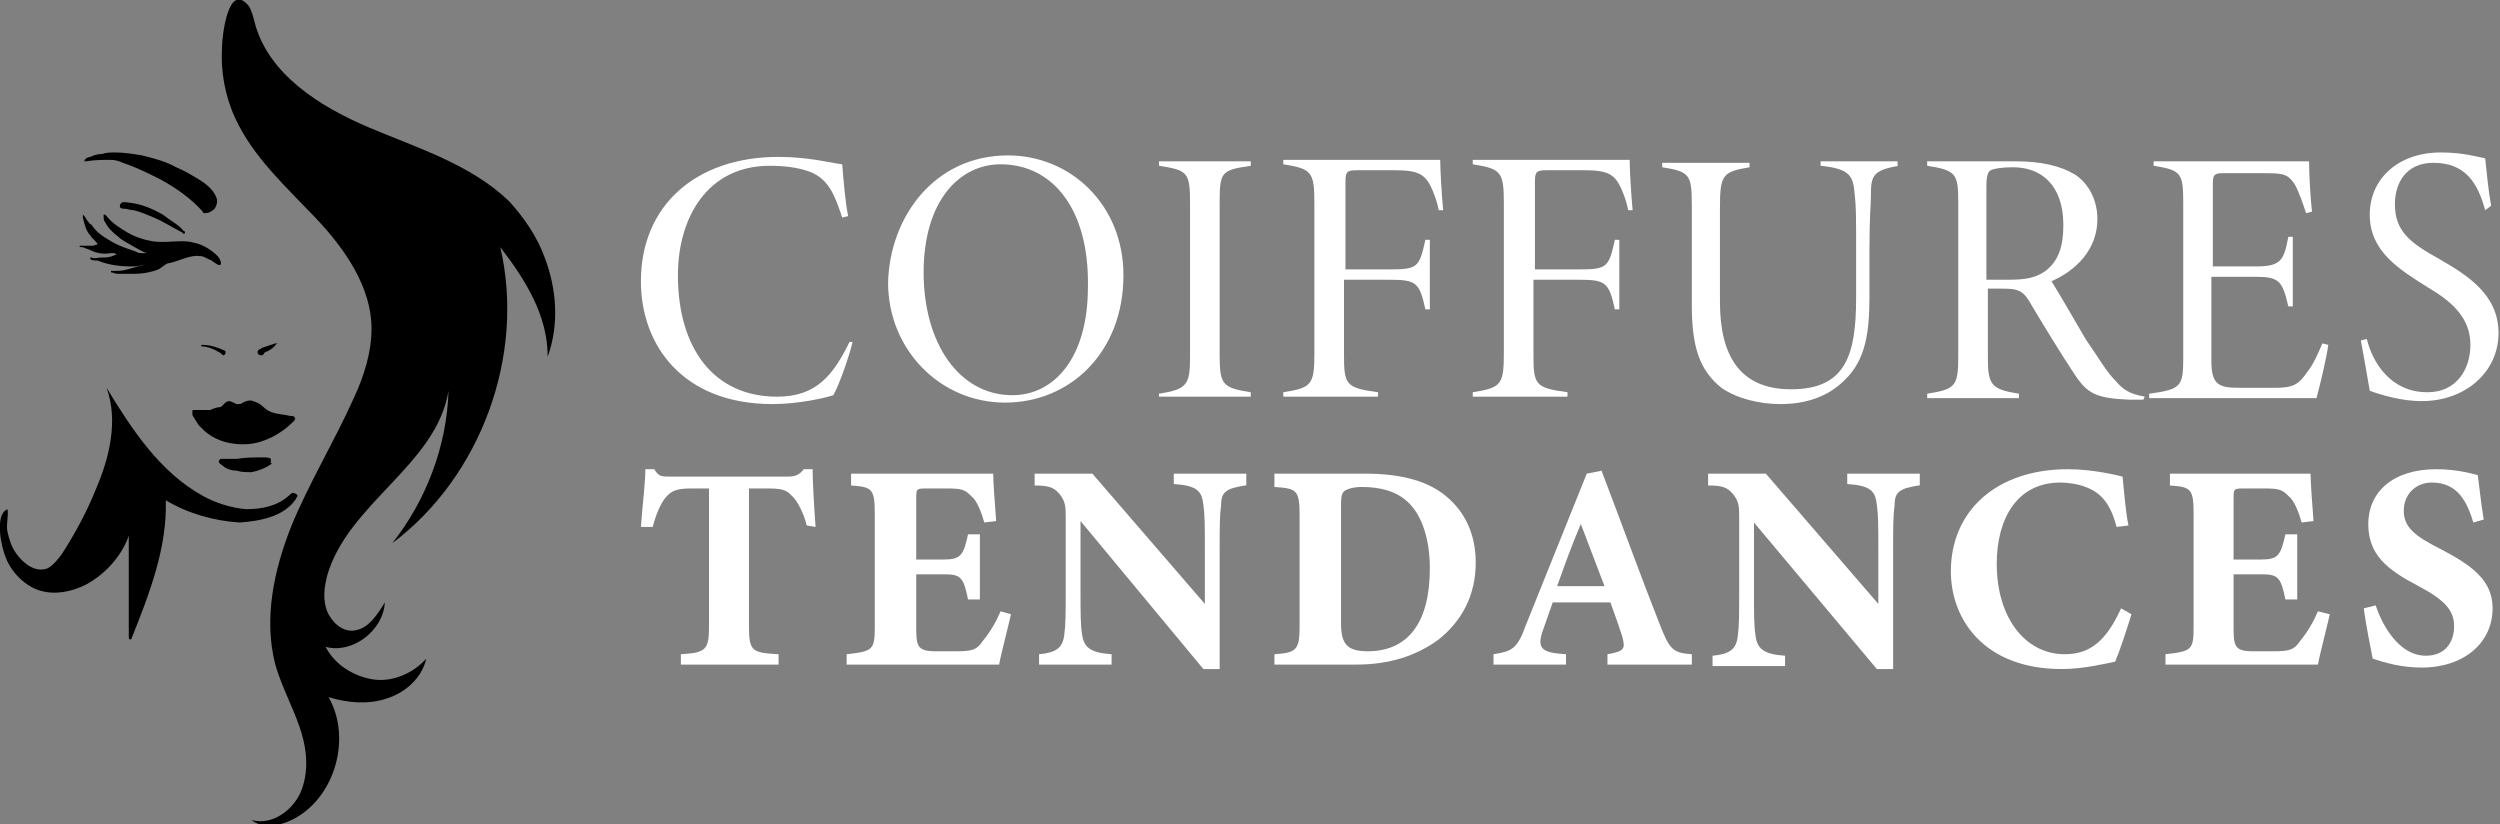 <?xml version="1.0" encoding="utf-8"?>
<!-- Generator: Adobe Illustrator 24.1.0, SVG Export Plug-In . SVG Version: 6.00 Build 0)  -->
<svg version="1.1" id="Layer_1" xmlns="http://www.w3.org/2000/svg" xmlns:xlink="http://www.w3.org/1999/xlink" x="0px" y="0px"
	 width="168.9px" height="55.7px" viewBox="0 0 168.9 55.7" style="enable-background:new 0 0 168.9 55.7;" xml:space="preserve">
<rect x="0" y="0" width="168.9" height="55.7" fill="#808080" stroke="none"/>
<style type="text/css">
	.st0{fill:#FFFFFF;}
</style>
<g>
	<g>
		<path class="st0" d="M57.6,23.1c-0.2,0.9-0.9,2.9-1.3,3.6c-0.6,0.2-2.4,0.6-4.1,0.6c-6.1,0-8.9-4-8.9-8.3c0-5.1,3.7-8.4,9.3-8.4
			c2,0,3.5,0.4,4.3,0.5c0.1,1.2,0.2,2.5,0.4,3.5l-0.4,0.1c-0.5-1.5-0.9-2.6-2.2-3.1c-0.8-0.3-1.8-0.4-2.7-0.4
			c-4.2,0-6.2,3.5-6.2,7.4c0,4.9,2.4,8.2,6.7,8.2c2.7,0,3.8-1.5,4.9-3.7L57.6,23.1z"/>
		<path class="st0" d="M68.1,10.5c4.2,0,7.8,3.3,7.8,8.1c0,5.2-3.6,8.6-8,8.6c-4.4,0-7.9-3.6-7.9-8.1C60.1,14.7,63.1,10.5,68.1,10.5
			z M67.6,11.1c-2.8,0-5.2,2.5-5.2,7.3c0,4.8,2.4,8.3,6,8.3c2.8,0,5.1-2.5,5.1-7.3C73.6,14.1,71.1,11.1,67.6,11.1z"/>
		<path class="st0" d="M78.3,26.9v-0.3c1.9-0.3,2.1-0.6,2.1-2.5V13.7c0-2.1-0.2-2.2-2.1-2.5v-0.3h6.2v0.3c-2,0.3-2.1,0.4-2.1,2.5V24
			c0,2,0.2,2.2,2.1,2.5v0.3H78.3z"/>
		<path class="st0" d="M97.2,14.2c-0.1-0.5-0.2-0.8-0.4-1.3c-0.5-1.2-1-1.4-2.7-1.4h-2.4c-0.7,0-0.8,0.1-0.8,0.8v5.9H94
			c1.8,0,1.9-0.2,2.3-2h0.3v4.7h-0.3c-0.4-1.8-0.6-2-2.4-2h-3.1v5c0,2.1,0.1,2.3,2.3,2.6v0.3h-6.4v-0.3c1.9-0.3,2.1-0.5,2.1-2.6
			V13.7c0-2.1-0.2-2.3-2.1-2.6v-0.3h7.3c2.3,0,3,0,3.3,0c0,0.6,0.1,2.4,0.2,3.4L97.2,14.2z"/>
		<path class="st0" d="M110,14.2c-0.1-0.5-0.2-0.8-0.4-1.3c-0.5-1.2-1-1.4-2.7-1.4h-2.4c-0.7,0-0.8,0.1-0.8,0.8v5.9h3.1
			c1.8,0,1.9-0.2,2.3-2h0.3v4.7h-0.3c-0.4-1.8-0.6-2-2.4-2h-3.1v5c0,2.1,0.1,2.3,2.3,2.6v0.3h-6.4v-0.3c1.9-0.3,2.1-0.5,2.1-2.6
			V13.7c0-2.1-0.2-2.3-2.1-2.6v-0.3h7.3c2.3,0,3,0,3.3,0c0,0.6,0.1,2.4,0.2,3.4L110,14.2z"/>
		<path class="st0" d="M128.3,11.2c-1.8,0.3-1.9,0.7-1.9,2c0,0.6-0.1,1.4-0.1,3.6v3.2c0,2.3-0.2,4.3-1.7,5.7
			c-1.1,1.1-2.6,1.6-4.3,1.6c-1.5,0-3-0.4-4-1.1c-1.5-1.2-2-2.8-2-5.6v-6.6c0-2.2-0.1-2.4-2-2.7v-0.3h5.9v0.3c-1.8,0.3-2,0.5-2,2.7
			v6.4c0,3.7,1.4,5.9,4.8,5.9c3.7,0,4.4-2.3,4.4-6.2v-3.3c0-2.1,0-2.9-0.1-3.7c-0.1-1.2-0.3-1.7-2.3-1.9v-0.3h5.2V11.2z"/>
		<path class="st0" d="M144.8,27c-0.2,0-0.8,0-1,0c-2.2-0.1-2.8-0.4-3.7-1.8c-0.8-1.2-1.9-3-2.8-4.5c-0.6-1.1-0.9-1.2-2.1-1.2h-0.9
			v4.6c0,1.9,0.2,2.2,2.1,2.5v0.3h-6.2v-0.3c1.9-0.3,2.1-0.5,2.1-2.5V13.6c0-1.9-0.2-2.1-2.1-2.4v-0.3h6c1.7,0,3,0.3,4,0.9
			c0.9,0.6,1.5,1.7,1.5,3c0,2.1-1.5,3.5-3.1,4.2c0.5,0.8,1.6,2.7,2.3,3.9c0.9,1.3,1.4,2.2,2,2.8c0.6,0.7,1,0.9,2,1.1L144.8,27z
			 M135.6,18.9c1.2,0,1.9-0.1,2.6-0.6c0.9-0.7,1.2-1.7,1.2-3.1c0-2.7-1.5-3.9-3.4-3.9c-0.8,0-1.3,0.1-1.5,0.2
			c-0.2,0.1-0.3,0.4-0.3,1.1v6.3H135.6z"/>
		<path class="st0" d="M157.3,23.3c-0.1,0.8-0.6,2.9-0.8,3.6h-11.3v-0.3c2.2-0.3,2.3-0.5,2.3-2.5V13.8c0-2.1-0.1-2.3-2-2.6v-0.3h7.1
			c2.2,0,2.9,0,3.4,0c0,0.9,0.1,2.6,0.2,3.4l-0.4,0.1c-0.2-0.6-0.5-1.5-0.8-2c-0.5-0.7-0.8-0.7-2.3-0.7h-2.5c-0.6,0-0.7,0.1-0.7,0.7
			V18h2.9c1.7,0,1.9-0.4,2.2-2h0.3v4.7h-0.3c-0.4-1.7-0.6-2-2.2-2h-3v5.7c0,1.7,0.6,1.8,2,1.8h2.3c1.2,0,1.6-0.2,2.2-1.1
			c0.4-0.5,0.7-1.2,1-1.9L157.3,23.3z"/>
		<path class="st0" d="M167.9,14.2c-0.5-1.8-1.3-3.2-3.5-3.2c-1.8,0-2.6,1.3-2.6,2.8c0,1.8,1,2.6,3,3.7c1.9,1.1,4,2.4,4,5
			c0,2.6-2.2,4.6-5.2,4.6c-1.3,0-2.7-0.4-3.5-0.7c-0.1-0.6-0.5-2.9-0.6-3.4l0.4-0.1c0.4,1.6,1.6,3.6,4.1,3.6c2,0,2.9-1.6,2.9-3.2
			c0-1.8-1.2-2.9-2.9-3.9c-1.9-1.2-3.9-2.4-3.9-4.9c0-2.4,1.9-4.2,4.8-4.2c1.5,0,2.5,0.3,3,0.4c0.1,0.9,0.2,2.1,0.4,3.2L167.9,14.2z
			"/>
		<path class="st0" d="M54.5,35.5c-0.2-0.9-0.7-1.7-0.9-1.9c-0.4-0.4-0.5-0.6-1.7-0.6h-1.3v9.3c0,1.7,0.2,1.8,2,1.9v0.7h-6.6v-0.7
			c1.7-0.1,1.9-0.3,1.9-1.9v-9.3h-1.2c-1.1,0-1.4,0.2-1.8,0.7c-0.3,0.4-0.6,1.1-0.8,1.9h-0.8c0.1-1.4,0.3-3,0.3-3.9h0.6
			c0.3,0.5,0.5,0.5,1.1,0.5h7.9c0.5,0,0.8-0.1,1.1-0.5h0.6c0,0.8,0.1,2.6,0.2,3.9L54.5,35.5z"/>
		<path class="st0" d="M68.3,41.5c-0.1,0.5-0.7,2.8-0.8,3.4H57.2v-0.7c1.8-0.2,1.9-0.3,1.9-1.9v-7.6c0-1.7-0.2-1.8-1.6-1.9V32H64
			c2.1,0,2.8,0,3.1,0c0,0.4,0.1,2,0.2,3.2l-0.8,0.1c-0.2-0.7-0.5-1.5-0.9-1.8c-0.4-0.4-0.6-0.5-1.6-0.5h-1.3c-0.8,0-0.8,0-0.8,0.7
			v4.1h1.9c1.1,0,1.3-0.3,1.6-1.7h0.8v4.4h-0.8c-0.3-1.5-0.5-1.7-1.6-1.7h-1.9v3.4c0,1.4,0,1.8,1.3,1.8h1.4c1.1,0,1.4-0.1,1.8-0.7
			c0.5-0.6,0.9-1.3,1.2-2L68.3,41.5z"/>
		<path class="st0" d="M84.1,32.8c-1.2,0.2-1.6,0.4-1.6,1.3c-0.1,0.8-0.1,1.4-0.1,3.2v7.9h-1.1L73,35.2v4.5c0,1.7,0,2.5,0.1,3.1
			c0.1,0.9,0.5,1.3,2,1.4v0.7h-4.9v-0.7c1.1-0.1,1.6-0.4,1.7-1.3c0.1-0.7,0.1-1.4,0.1-3.2V35c0-0.7,0-1.1-0.4-1.6
			c-0.4-0.5-0.8-0.6-1.7-0.6V32h3.9l7.6,8.8v-3.6c0-1.7,0-2.4-0.1-3.1c-0.1-0.9-0.4-1.3-2-1.4V32h4.9V32.8z"/>
		<path class="st0" d="M92.2,32c2.5,0,4.4,0.5,5.7,1.7c1,0.9,1.8,2.3,1.8,4.3c0,2.3-1,4-2.5,5.2c-1.5,1.1-3.3,1.7-5.6,1.7h-5.5v-0.7
			c1.5-0.1,1.7-0.3,1.7-1.9v-7.5c0-1.7-0.2-1.8-1.7-1.9V32H92.2z M90.6,42.1c0,1.4,0.4,1.9,1.8,1.9c2.7,0,4.2-1.9,4.2-5.6
			c0-1.9-0.5-3.5-1.4-4.4c-0.8-0.8-1.9-1.1-3.2-1.1c-0.7,0-1.1,0.2-1.2,0.3c-0.2,0.2-0.2,0.5-0.2,1.1V42.1z"/>
		<path class="st0" d="M108.6,44.9v-0.7c1.2-0.2,1.2-0.4,1-1.2c-0.2-0.6-0.5-1.5-0.8-2.3h-3.9c-0.2,0.6-0.5,1.4-0.7,2
			c-0.4,1.2,0.1,1.4,1.6,1.5v0.7h-4.9v-0.7c1.2-0.2,1.6-0.3,2.2-2l4.1-10.2l1-0.2c1.3,3.4,2.6,7,3.9,10.3c0.7,1.8,0.9,2,2.2,2.1v0.7
			H108.6z M106.8,35.4c-0.6,1.4-1.1,2.8-1.6,4.2h3.2L106.8,35.4z"/>
		<path class="st0" d="M129.6,32.8c-1.2,0.2-1.6,0.4-1.6,1.3c-0.1,0.8-0.1,1.4-0.1,3.2v7.9h-1.1l-8.3-9.9v4.5c0,1.7,0,2.5,0.1,3.1
			c0.1,0.9,0.5,1.3,2,1.4v0.7h-4.9v-0.7c1.1-0.1,1.6-0.4,1.7-1.3c0.1-0.7,0.1-1.4,0.1-3.2V35c0-0.7,0-1.1-0.4-1.6
			c-0.4-0.5-0.8-0.6-1.7-0.6V32h3.9l7.6,8.8v-3.6c0-1.7,0-2.4-0.1-3.1c-0.1-0.9-0.4-1.3-2-1.4V32h4.9V32.8z"/>
		<path class="st0" d="M144,41.5c-0.3,1-0.8,2.5-1.1,3.2c-0.5,0.1-2.1,0.5-3.6,0.5c-5.3,0-7.5-3.4-7.5-6.6c0-4.1,3.1-6.9,7.9-6.9
			c1.7,0,3.3,0.4,3.7,0.5c0.1,0.9,0.2,2.4,0.4,3.3l-0.8,0.1c-0.4-1.5-1-2.3-2.1-2.7c-0.5-0.2-1.2-0.3-1.7-0.3
			c-2.9,0-4.3,2.4-4.3,5.5c0,3.6,1.9,6.1,4.6,6.1c1.7,0,2.8-0.9,3.8-3.1L144,41.5z"/>
		<path class="st0" d="M157.4,41.5c-0.1,0.5-0.7,2.8-0.8,3.4h-10.3v-0.7c1.8-0.2,1.9-0.3,1.9-1.9v-7.6c0-1.7-0.2-1.8-1.6-1.9V32h6.4
			c2.1,0,2.8,0,3.1,0c0,0.4,0.1,2,0.2,3.2l-0.8,0.1c-0.2-0.7-0.5-1.5-0.9-1.8c-0.4-0.4-0.6-0.5-1.6-0.5h-1.3c-0.8,0-0.8,0-0.8,0.7
			v4.1h1.9c1.1,0,1.3-0.3,1.6-1.7h0.8v4.4h-0.8c-0.3-1.5-0.5-1.7-1.6-1.7h-1.9v3.4c0,1.4,0,1.8,1.3,1.8h1.4c1.1,0,1.4-0.1,1.8-0.7
			c0.5-0.6,0.9-1.3,1.2-2L157.4,41.5z"/>
		<path class="st0" d="M167.1,35.3c-0.4-1.3-1-2.7-2.8-2.7c-1.1,0-1.9,0.8-1.9,1.9c0,1.1,0.7,1.7,2.5,2.6c2.1,1.1,3.5,2.1,3.5,4
			c0,2.3-1.9,4-4.8,4c-1.3,0-2.4-0.3-3.3-0.6c-0.1-0.5-0.5-2.5-0.6-3.4l0.8-0.2c0.4,1.2,1.5,3.4,3.4,3.4c1.2,0,1.9-0.8,1.9-2
			c0-1.1-0.7-1.8-2.4-2.7c-2.1-1.1-3.4-2.1-3.4-4.2c0-2.1,1.6-3.7,4.6-3.7c1.4,0,2.4,0.3,2.8,0.4c0.1,0.7,0.2,1.8,0.4,3L167.1,35.3z
			"/>
	</g>
</g>
<g>
	<g>
		<g>
			<path d="M20,33.7C20,33.7,20,33.7,20,33.7c0-0.1,0.1-0.1,0.1-0.2c0-0.1-0.2-0.2-0.3-0.2c-0.1,0-0.2,0.1-0.3,0.2
				c-0.8,0.7-1.8,0.9-2.9,0.9c-1-0.1-2-0.4-2.9-0.9c-2.9-1.6-4.8-4.5-6.5-7.3C8,28.4,7.4,30.9,6.5,33c-0.6,1.5-1.4,3-2.3,4.4
				c-0.3,0.4-0.6,0.8-1,1c-0.8,0.3-1.6-0.3-2.1-1c-0.3-0.4-0.5-1-0.6-1.5c-0.1-0.5,0.1-1.1,0-1.5c-0.9,0.4-0.4,2.6-0.1,3.3
				c0.4,1,1.3,1.9,2.3,2.2c1,0.3,2.1,0.1,3.1-0.4c1.3-0.7,2.4-1.9,2.9-3.3c0,2.3,0,4.5,0,6.8c0,0.1,0,0.2,0.1,0.2
				c0.1,0,0.1-0.1,0.1-0.1c1.2-3,2.4-6.1,2.3-9.3c1.5,0.9,3.3,1.4,5,1.5C17.6,35.2,19.2,34.9,20,33.7z"/>
			<path d="M36.8,17.4c-0.5-1.4-1.4-2.7-2.4-3.8c-2.6-2.5-6.2-3.6-9.5-5S18.1,5,17.2,1.5c-0.1-0.4-0.2-0.8-0.4-1.1
				C15.4-1.3,15,2.5,15,3.2c-0.1,1.6,0.2,3.3,0.9,4.8c1.2,2.6,3.4,4.6,5.4,6.7c2,2.1,3.8,4.7,3.8,7.5c0,1.6-0.5,3.2-1.2,4.7
				c-1.3,2.9-3,5.7-4.2,8.6c-1.2,3-1.9,6.3-1.1,9.4c0.4,1.4,1.1,2.7,1.6,4.1c0.5,1.4,0.7,2.9,0.2,4.3c-0.5,1.4-2,2.5-3.4,2.1
				c0.7,0.6,1.9,0.4,2.7,0c2.9-1.4,4.1-5.5,2.5-8.3c1.3,0.4,2.7,0.5,3.9,0.1c1.3-0.4,2.4-1.4,2.7-2.7c-0.9,1-2.3,1.6-3.6,1.4
				c-1.3-0.2-2.6-1-3.2-2.2c1.8,0.5,3.9-1.1,4-3c-0.5,0.8-1.1,1.8-2.1,1.9c-0.8,0.1-1.5-0.6-1.8-1.3c-0.3-0.8-0.2-1.6,0-2.4
				c1.4-4.9,7.4-7.5,8.2-12.5c-0.1,3.7-1.5,7.4-3.8,10.3c6-4.5,9-12.7,7.3-20c1.7,2.2,3.2,4.6,3.2,7.4
				C37.8,21.9,37.6,19.5,36.8,17.4z"/>
		</g>
		<g>
			<path d="M13.7,14.3C13.7,14.3,13.7,14.3,13.7,14.3C13.7,14.3,13.7,14.3,13.7,14.3c0,0.1,0.1,0.1,0.1,0.1c0,0,0,0,0,0
				c0.3,0,0.5-0.1,0.7-0.3c0.2-0.3,0.2-0.6,0.1-0.8c-0.2-0.5-0.7-0.9-1.2-1.2c-0.5-0.3-1-0.6-1.5-0.8c-0.7-0.4-1.5-0.6-2.3-0.8
				c-0.6-0.1-1.2-0.2-1.8-0.2c-0.3,0-0.6,0-0.9,0.1c-0.3,0-0.6,0.1-0.8,0.2c-0.1,0-0.4,0.1-0.4,0.3c0,0,0,0,0,0c0,0,0,0,0,0
				c0,0,0,0,0,0c0,0,0,0,0,0c0,0,0,0,0,0c0,0,0,0,0.1,0c0.6-0.1,1.1-0.1,1.7-0.1c0.3,0,0.6,0.1,0.8,0.2c0.9,0.3,1.7,0.7,2.5,1.1
				c0,0,0,0,0,0C11.9,12.7,12.9,13.4,13.7,14.3z"/>
			<path d="M11,14.5c-0.7-0.4-1.4-0.7-2.2-0.8c-0.2,0-0.4-0.1-0.6,0c-0.1,0.1-0.1,0.2-0.1,0.3c0.1,0.1,0.2,0.1,0.3,0.1
				c0.2,0,0.4,0.1,0.6,0.1c0.5,0.1,0.9,0.3,1.4,0.5c0.7,0.3,1.3,0.7,1.9,1c0,0,0.1,0.1,0.1,0.1c0,0,0.1,0,0.1-0.1
				c0-0.1-0.1-0.1-0.1-0.1C12.1,15.2,11.5,14.9,11,14.5z"/>
			<path d="M14.7,17.3c-0.4-0.4-1-0.8-1.6-0.9c-0.3-0.1-0.6-0.1-0.9-0.1c-0.6,0-1.2,0.1-1.9,0c-0.6-0.1-1.2-0.3-1.7-0.6
				c-0.5-0.3-1-0.6-1.4-1.1c0,0-0.1-0.1-0.1-0.1c0,0-0.1,0-0.1,0C7,14.8,7,14.9,7.1,15c0.2,0.4,0.5,0.7,0.9,1
				c0.3,0.3,0.8,0.5,1.1,0.7c0.2,0.1,0.5,0.3,0.8,0.4c0,0,0,0,0,0c0,0,0,0,0,0c0,0,0,0,0,0c0,0-0.1,0-0.1,0c-0.1,0-0.1,0-0.2,0
				c-0.1,0-0.3,0-0.4-0.1c0,0,0,0,0,0c0,0,0,0,0,0c-0.6-0.2-1.2-0.4-1.7-0.7c-0.5-0.3-1-0.6-1.3-1.1C6,15.1,6,15,5.9,14.9
				c0,0,0,0,0,0c-0.1-0.1-0.1-0.2-0.2-0.3c0,0-0.1-0.1-0.1-0.1c0,0.1,0,0.1,0,0.2c0.1,0.4,0.2,0.9,0.5,1.2c0.1,0.2,0.4,0.4,0.5,0.6
				c0,0-0.3,0.1-0.3,0.1c-0.2,0-0.3,0-0.5,0c-0.1,0-0.2,0-0.3,0c0,0,0,0-0.1,0c-0.1,0.1,0.1,0.1,0.2,0.1c0.2,0.1,0.3,0.1,0.5,0.2
				c0.4,0.2,0.9,0.3,1.4,0.2c0.1,0,0.1,0,0.2,0c0.1,0,0.2,0.2,0.3,0.1c-0.1,0-0.2,0-0.4,0.1c-0.3,0.1-0.5,0.1-0.8,0.1
				c-0.2,0-0.4,0.1-0.6,0c0,0-0.1,0-0.1,0c0,0,0,0.1,0,0.1c0.1,0.1,0.3,0.1,0.5,0.1C7.3,17.9,8.1,18,8.9,18c0.2,0,0.5,0,0.7-0.1
				c0,0,0,0,0.1,0C9.3,18,9,18.1,8.6,18.2c-0.3,0.1-0.6,0.1-0.9,0.1c-0.1,0-0.1,0-0.2,0c0,0,0,0.1,0,0.1c0.1,0,0.3,0.1,0.4,0.1
				c0.1,0,0.3,0,0.4,0c0.3,0,0.5,0,0.8,0c0.5,0,1.1-0.1,1.6-0.3c0.2-0.1,0.4-0.3,0.6-0.4c0,0,0,0,0,0c0.7-0.1,1.5-0.6,2.2-0.5
				c0.3,0,0.5,0.2,0.8,0.3c0.1,0.1,0.4,0.3,0.5,0.3c0,0,0.1,0,0.1,0C15,17.7,14.8,17.4,14.7,17.3z"/>
			<path d="M14.2,27.7c-0.2,0-0.4,0-0.7,0c-0.1,0-0.3,0-0.4,0c0,0,0,0,0,0c-0.1,0-0.1,0-0.1,0.1c0,0,0,0.1,0,0.2
				c0,0.1,0.1,0.2,0.1,0.2c0.1,0.2,0.2,0.3,0.3,0.5c0.1,0.1,0.2,0.2,0.3,0.3c0.8,0.8,2,1.1,3.1,1c1.1-0.1,2.2-0.7,3-1.5
				c0,0,0.1-0.1,0.1-0.1c0-0.1,0.1-0.1,0-0.2c0-0.1-0.2-0.1-0.3-0.1c-0.4-0.1-0.7-0.1-1.1-0.2c-0.3-0.1-0.5-0.2-0.7-0.4
				c-0.2-0.2-0.4-0.3-0.7-0.4c-0.2-0.1-0.5,0-0.7,0.1c-0.1,0.1-0.2,0.1-0.3,0.1c-0.1,0-0.2,0-0.3-0.1c-0.1,0-0.2-0.1-0.3-0.1
				c-0.3,0-0.4,0.3-0.6,0.4C14.7,27.5,14.4,27.6,14.2,27.7z"/>
			<path d="M18.3,31.2c0-0.1,0-0.2,0-0.2c0,0,0,0,0,0c-0.1-0.1-0.4-0.1-0.5-0.1c-0.6,0-1.2,0-1.8,0.1c-0.2,0-0.4,0-0.6,0
				c-0.2,0-0.4,0-0.5,0c0,0-0.1,0.1-0.1,0.1c-0.1,0.2,0.2,0.3,0.3,0.4c0.2,0.2,0.6,0.3,0.9,0.3c0.3,0.1,0.6,0.1,1,0.1
				c0.5-0.1,1-0.3,1.4-0.6C18.2,31.3,18.3,31.3,18.3,31.2z"/>
			<path d="M13.7,23.3c0,0-0.1,0-0.1,0c0,0,0,0.1,0,0.1c0.4,0,0.9,0.2,1.2,0.4c0.1,0,0.2,0.2,0.3,0.2c0,0,0,0,0,0
				c0.1,0,0.2-0.2,0.1-0.3C14.8,23.5,14.2,23.3,13.7,23.3z"/>
			<path d="M18.7,23.2c0,0-0.1,0-0.1,0c-0.3,0.1-0.6,0.2-0.9,0.3c-0.1,0.1-0.3,0.1-0.3,0.3c0,0.1,0.1,0.2,0.2,0.2c0,0,0,0,0.1,0
				c0.1,0,0.1-0.1,0.2-0.2C18.2,23.7,18.5,23.5,18.7,23.2C18.7,23.3,18.7,23.3,18.7,23.2C18.7,23.3,18.7,23.3,18.7,23.2
				C18.8,23.3,18.8,23.2,18.7,23.2z"/>
		</g>
	</g>
</g>
</svg>
